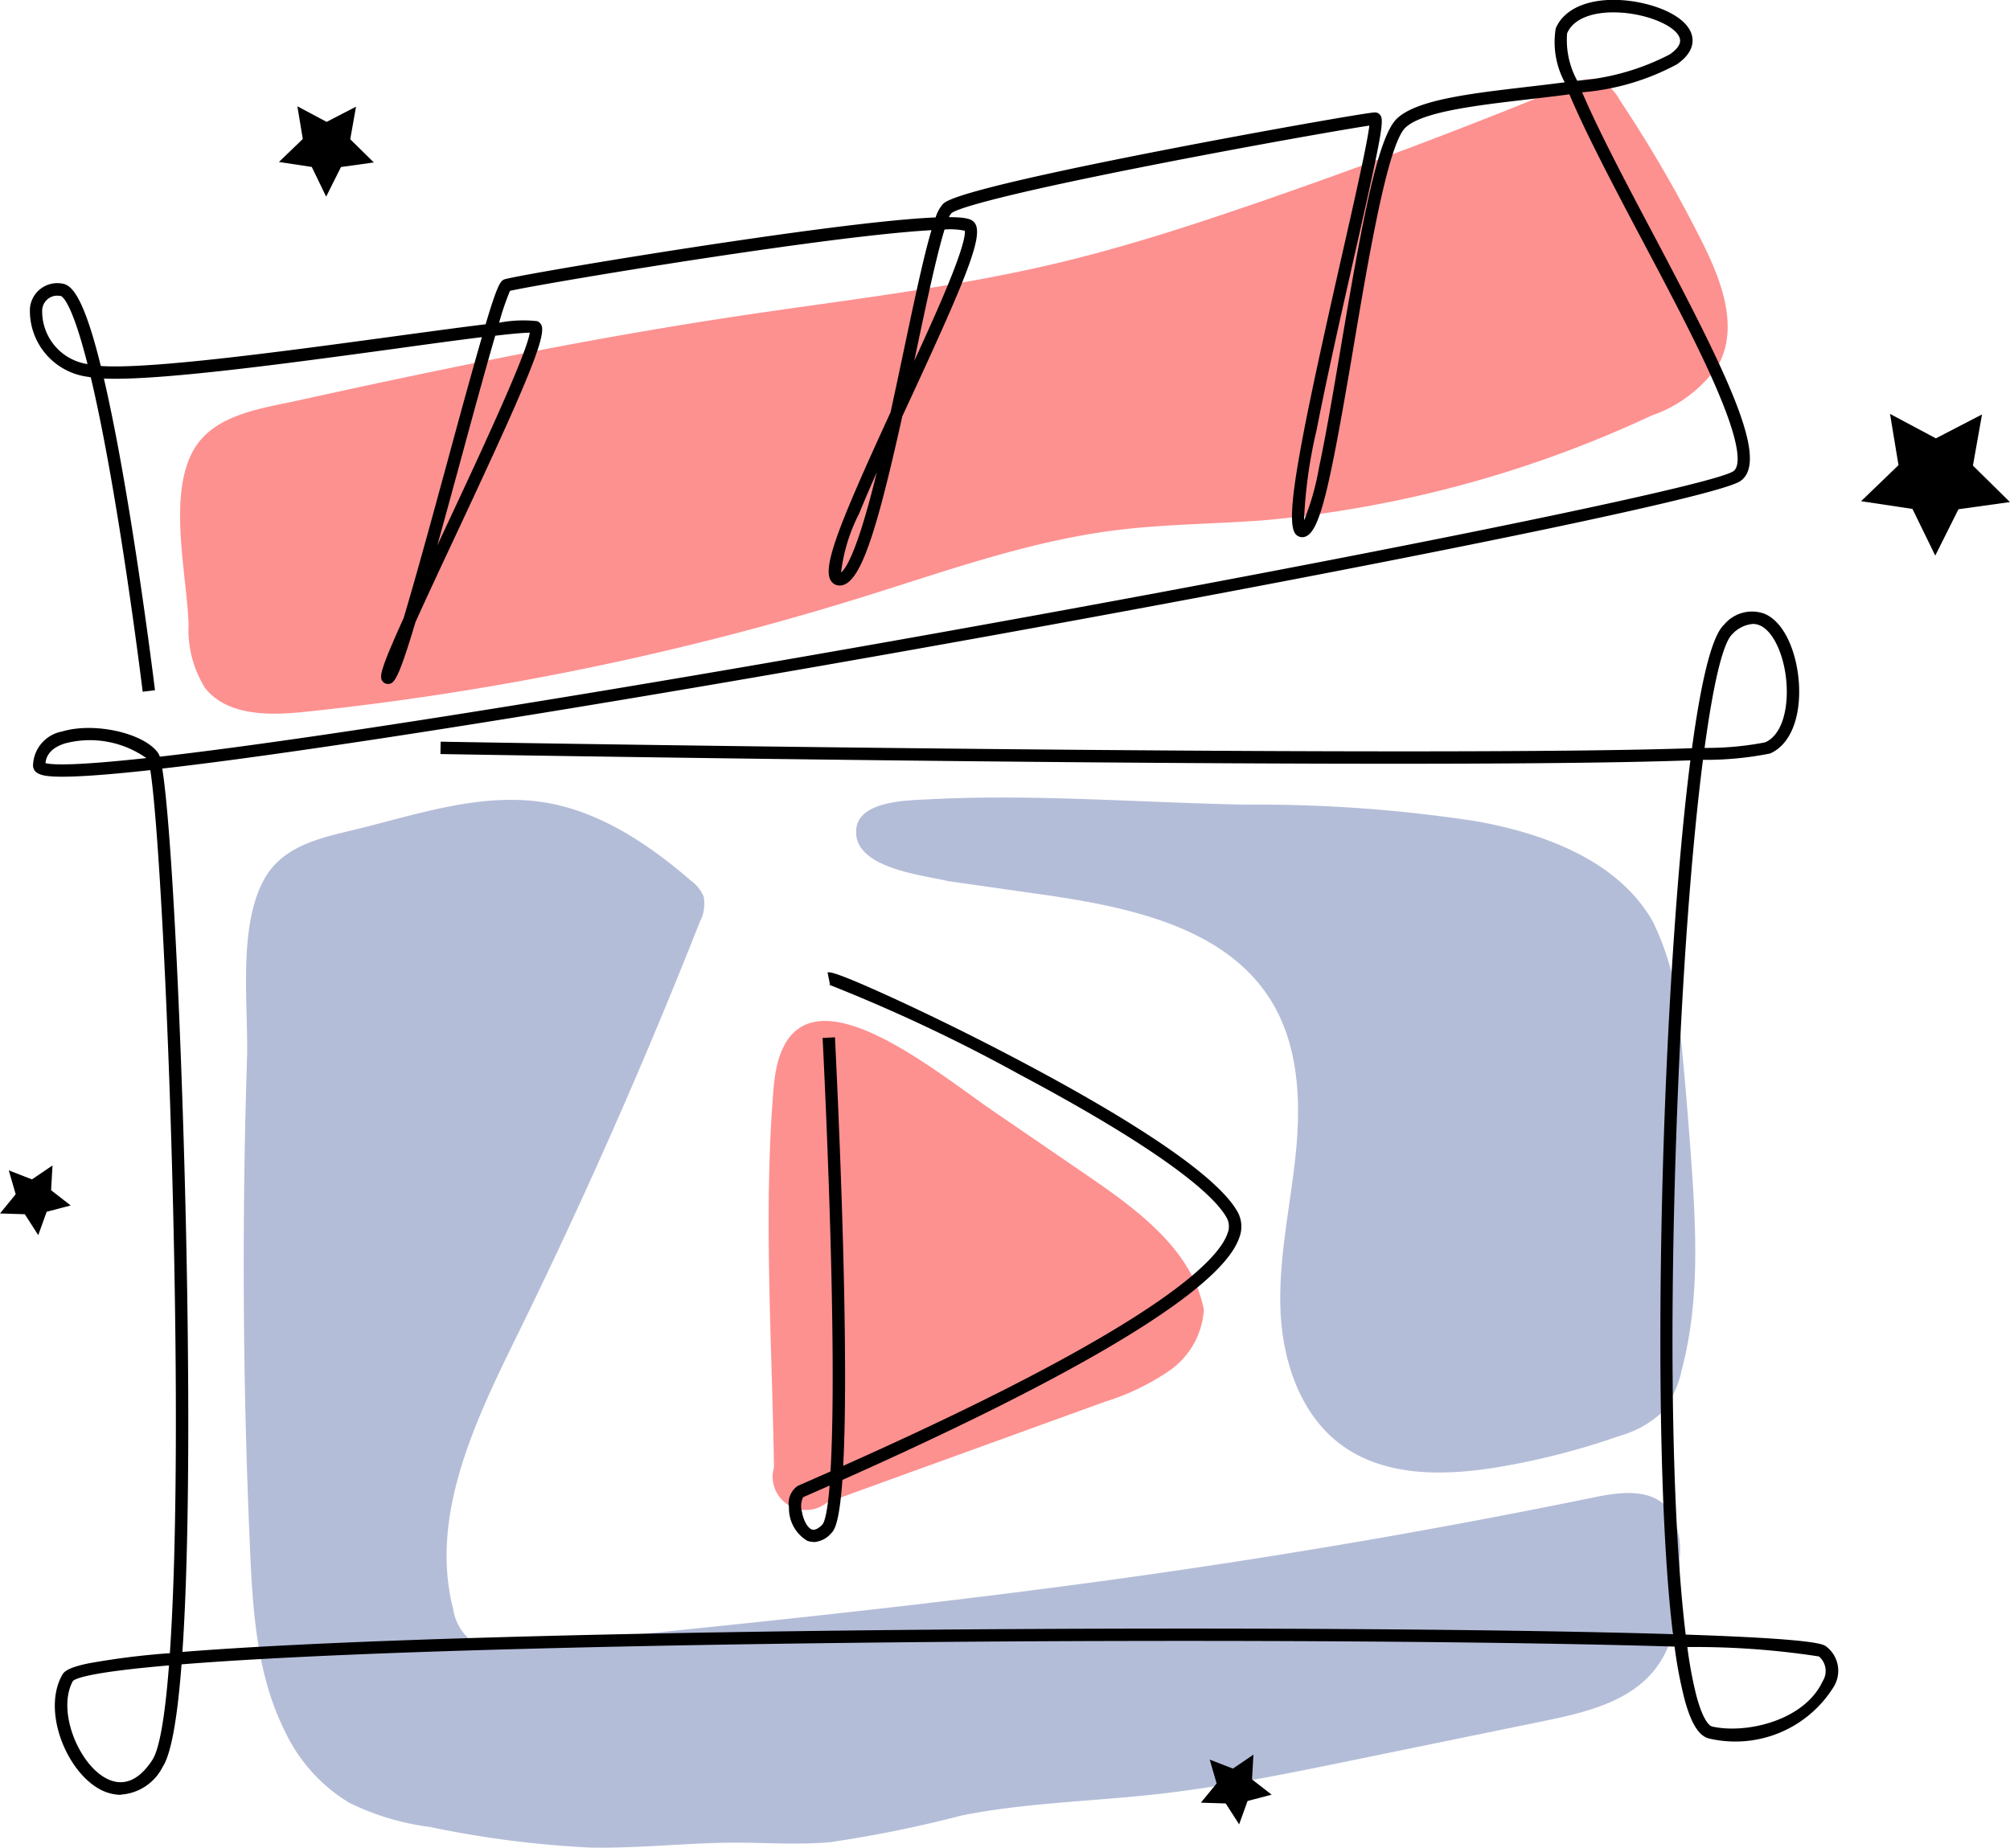 <svg xmlns="http://www.w3.org/2000/svg" xmlns:xlink="http://www.w3.org/1999/xlink" width="104" height="95.622" viewBox="0 0 104 95.622"><defs><clipPath id="clip-path"><rect id="Rectangle_196" data-name="Rectangle 196" width="104" height="95.622" fill="none"></rect></clipPath></defs><g id="Group_123" data-name="Group 123" clip-path="url(#clip-path)"><path id="Path_664" data-name="Path 664" d="M350.474,326.49l4.743.675c4.523.644,9.634,1.658,12.016,5.557,1.4,2.3,1.523,5.148,1.256,7.825s-.881,5.331-.8,8.02,1,5.528,3.171,7.116c2.306,1.687,5.447,1.593,8.264,1.109a38.1,38.1,0,0,0,6.153-1.6,5.3,5.3,0,0,0,2.037-1.1,4.905,4.905,0,0,0,1.135-2.281c.946-3.542.754-7.277.492-10.933-.161-2.242-.346-4.483-.578-6.719a14.18,14.18,0,0,0-1.386-5.539c-1.765-3.149-5.534-4.566-9.086-5.214a74.23,74.23,0,0,0-11.937-.87c-5.454-.1-11.037-.564-16.484-.275-1.056.056-3.557.064-3.724,1.515-.238,2.059,3.5,2.406,4.727,2.712" transform="translate(-301.44 -280.893)" fill="#b4bdd8"></path><path id="Path_665" data-name="Path 665" d="M98.746,361.884c.142,3.217.358,6.534,1.8,9.415a8.575,8.575,0,0,0,3.334,3.712,13.266,13.266,0,0,0,4.183,1.255,52.573,52.573,0,0,0,8.242,1.063c2.511.057,5.017-.246,7.528-.252,1.646,0,3.3.12,4.935-.024a64.4,64.4,0,0,0,6.816-1.386c3.282-.652,6.647-.722,9.973-1.087,3.488-.382,6.932-1.089,10.369-1.794l9.781-2.007c2.134-.438,4.458-.991,5.776-2.725,1.2-1.58,1.243-3.725,1.234-5.709a3.842,3.842,0,0,0-.668-2.635c-.884-.968-2.43-.777-3.714-.513q-11.178,2.291-22.479,3.919c-11.243,1.619-22.55,2.742-33.854,3.864a3,3,0,0,1-1.43-.089,2.654,2.654,0,0,1-1.322-1.936c-1.219-4.8,1.141-9.693,3.321-14.136q5.156-10.507,9.453-21.407a1.971,1.971,0,0,0,.19-1.306,1.92,1.92,0,0,0-.635-.8c-2.241-1.935-4.82-3.663-7.75-4.087-3.223-.466-6.475.652-9.571,1.41-1.805.442-3.785.82-4.769,2.573-1.4,2.5-.811,6.608-.9,9.361q-.188,5.913-.166,11.831.025,6.747.324,13.488" transform="translate(-85.81 -281.715)" fill="#b4bdd8"></path><path id="Path_666" data-name="Path 666" d="M310.733,435.5a1.725,1.725,0,0,0,2.746,1.827l14.368-5.209A12.315,12.315,0,0,0,331.2,430.5a4.162,4.162,0,0,0,1.772-3.148c-.591-3.054-3.367-5.119-5.933-6.878l-5.008-3.431c-3.241-2.221-10.708-8.52-11.32-1.179-.538,6.453-.079,13.166.018,19.637" transform="translate(-270.683 -359.572)" fill="#fd9190"></path><path id="Path_667" data-name="Path 667" d="M73.2,59.987a5.678,5.678,0,0,0,.848,3.369c1.146,1.455,3.323,1.43,5.165,1.237a149.3,149.3,0,0,0,28.845-5.938c4.316-1.344,8.607-2.893,13.091-3.459,2.576-.326,5.182-.322,7.77-.524a60.007,60.007,0,0,0,19.967-5.41,6.951,6.951,0,0,0,3.465-2.629c1.055-1.925.177-4.306-.8-6.271a68.24,68.24,0,0,0-4.3-7.42A2.2,2.2,0,0,0,146,31.854a2.228,2.228,0,0,0-1.255.249q-8.078,3.328-16.343,6.173c-3.35,1.153-6.724,2.247-10.17,3.072-5.52,1.321-11.179,1.942-16.791,2.79-7.583,1.146-15.105,2.692-22.592,4.343-1.853.409-4.265.7-5.347,2.478-1.409,2.317-.405,6.482-.31,9.028" transform="translate(-63.438 -27.753)" fill="#fd9190"></path><path id="Path_668" data-name="Path 668" d="M755.468,174.492l1.2-2.4,2.663-.371-1.914-1.888.47-2.647-2.387,1.237-2.373-1.265.439,2.653-1.937,1.865,2.659.4Z" transform="translate(-655.335 -145.738)"></path><path id="Path_669" data-name="Path 669" d="M115.079,47.585l.768-1.533,1.7-.237-1.221-1.2.3-1.688-1.522.789-1.513-.807.28,1.692-1.235,1.19,1.7.257Z" transform="translate(-98.204 -37.408)"></path><path id="Path_670" data-name="Path 670" d="M3.658,472.843l-1.015-.788.074-1.283-1.063.722-1.2-.466.358,1.234L0,473.257l1.284.041.695,1.081.436-1.209Z" transform="translate(0 -410.458)"></path><path id="Path_671" data-name="Path 671" d="M488.658,710.843l-1.015-.788.074-1.283-1.063.722-1.2-.466.358,1.234-.814.995,1.284.041.695,1.081.436-1.209Z" transform="translate(-422.862 -617.965)"></path><path id="Path_672" data-name="Path 672" d="M16.629,92.887a2.382,2.382,0,0,1-1.209-.358c-1.669-1.011-2.853-4.03-1.824-5.851.1-.184.339-.383,1.347-.594a39.234,39.234,0,0,1,4.221-.529c.317-4.646.4-11.914.211-21.081-.238-11.71-.822-22.134-1.224-24.619-5.066.556-5.572.292-5.8.171a.451.451,0,0,1-.267-.4,1.835,1.835,0,0,1,1.5-1.769c1.678-.508,4.289.087,4.989,1.138a.673.673,0,0,1,.069.164c2.038-.233,4.76-.588,8.392-1.12,7.6-1.112,18.045-2.834,29.42-4.849,22.51-3.988,42.481-8.021,43.611-8.807.271-.189.528-.972-.8-4.1C98.3,18,96.775,15.124,95.3,12.343c-1.65-3.117-2.946-5.613-3.721-7.464-.709.1-1.435.18-2.155.264-2.683.314-5.457.638-6.328,1.459-.916.862-1.908,6.719-2.7,11.426-1.262,7.454-1.753,9.641-2.573,9.767a.45.45,0,0,1-.4-.141c-.615-.66.2-4.788,2.378-14.409.65-2.867,1.319-5.82,1.426-6.746-1.2.179-5.682.961-10.573,1.914-9.639,1.878-10.894,2.479-11.05,2.619a.708.708,0,0,0-.127.206c.982,0,1.144.13,1.248.213.637.509-.158,2.513-3.222,9.14l-.443.958C55.7,27.675,54.862,30.3,53.825,30.3a.527.527,0,0,1-.459-.247c-.444-.7.381-2.832,3.088-8.718.234-1.071.462-2.152.679-3.179.608-2.883,1.058-4.98,1.438-6.245-1.592.088-4.593.394-10.249,1.229s-10.812,1.735-11.56,1.912A13.752,13.752,0,0,0,36.2,16.7a6.653,6.653,0,0,1,1.966-.081.4.4,0,0,1,.231.229c.252.617-.953,3.4-4.472,10.915-.706,1.508-1.457,3.112-2.052,4.431-.9,3.018-1.113,3.2-1.423,3.2a.349.349,0,0,1-.3-.163c-.148-.233-.074-.629,1.112-3.252.682-2.286,1.565-5.529,2.288-8.185.8-2.956,1.361-4.971,1.759-6.347-1.294.16-2.906.379-4.493.6-5.521.752-12.255,1.671-15.066,1.542.365,1.569.747,3.517,1.138,5.817.871,5.112,1.5,10.263,1.506,10.315l-.636.077c-.006-.051-.632-5.172-1.5-10.261-.445-2.615-.841-4.562-1.186-6.011-.045-.007-.088-.015-.128-.023a3.441,3.441,0,0,1-3.019-3.562,1.42,1.42,0,0,1,1.644-1.27c.455.051,1.03.515,1.845,3.577q.088.33.177.692c2.576.183,9.774-.8,15.135-1.528,2.1-.285,3.646-.494,4.776-.631.572-1.923.753-2.237.951-2.316.347-.139,6.207-1.148,11.833-1.977,5.831-.86,8.879-1.168,10.5-1.237a1.911,1.911,0,0,1,.384-.7c.2-.177.795-.715,11.432-2.786,5.164-1.005,10.576-1.949,10.914-1.949a.342.342,0,0,1,.268.13c.213.267.132.842-1.363,7.436-.658,2.9-1.4,6.189-1.922,8.863a24.772,24.772,0,0,0-.652,4.687,13.2,13.2,0,0,0,.773-2.727c.368-1.721.743-3.94,1.141-6.29,1.1-6.51,1.9-10.847,2.9-11.786,1.026-.966,3.779-1.288,6.693-1.629.662-.078,1.33-.156,1.983-.241a4.389,4.389,0,0,1-.467-2.787c.426-1.023,1.7-1.572,3.4-1.467,1.547.1,3.349.76,3.64,1.8.106.378.057.95-.773,1.525a12.478,12.478,0,0,1-4.9,1.446c.874,2.042,2.305,4.747,3.634,7.256,3.859,7.29,6.091,11.794,4.557,12.861-1.374.956-23.331,5.273-43.766,8.895-11.36,2.013-21.809,3.737-29.424,4.853-3.661.537-6.4.9-8.467,1.133.507,3.138,1.036,14.541,1.242,24.487.127,6.136.21,15.215-.2,21.229,9.2-.734,27.317-1.094,43.29-1.184,10.336-.058,20.654-.01,28.308.133,2.179.041,4,.086,5.525.133-.8-6.6-.761-18.062-.426-26.991.233-6.193.68-13.164,1.328-18.232-14.6.524-62.339-.286-64.674-.326l.011-.64c15.6.268,52.692.756,64.745.338.457-3.37,1.009-5.786,1.652-6.382a1.878,1.878,0,0,1,2.118-.57c1.169.512,1.779,2.413,1.777,4.026,0,1.6-.565,2.792-1.507,3.2a17.1,17.1,0,0,1-3.471.328c-.577,4.5-1.065,10.955-1.34,18.282-.5,13.275-.141,22.168.446,26.988,6.751.226,7.112.5,7.266.612a1.58,1.58,0,0,1,.4,2.077,5.986,5.986,0,0,1-6.448,2.691c-.533-.122-.941-.776-1.284-2.058a22.656,22.656,0,0,1-.509-2.7c-8.352-.258-22.66-.368-37.754-.244-11.851.1-22.666.328-30.453.65-4,.166-6.919.341-9.045.512-.2,2.632-.512,4.584-.968,5.29a2.613,2.613,0,0,1-2.168,1.451m-2.483-5.881c-.826,1.488.233,4.144,1.605,4.975.907.549,1.774.24,2.507-.893.366-.566.655-2.248.858-4.888-3.921.338-4.8.648-4.971.806m83.532-1.757a21.39,21.39,0,0,0,.466,2.512c.383,1.433.74,1.583.808,1.6,1.753.4,4.778-.294,5.725-2.336a.985.985,0,0,0-.191-1.288,42.114,42.114,0,0,0-6.807-.487m6.8.48h0M12.727,39.49c.33.095,1.468.15,5.219-.259a5.066,5.066,0,0,0-4.182-.766c-.637.193-.985.537-1.037,1.024m88.346-7.2a1.645,1.645,0,0,0-1.066.529c-.489.453-.986,2.578-1.435,5.887a15.77,15.77,0,0,0,3.132-.287c.7-.3,1.12-1.282,1.122-2.615,0-1.585-.61-3.1-1.394-3.438a.888.888,0,0,0-.36-.076M55.735,24.456c-.332.748-.639,1.46-.9,2.106a9.076,9.076,0,0,0-.943,3.063c.17-.12.656-.715,1.457-3.656.129-.475.259-.983.389-1.513M36,17.372c-.519,1.776-1.2,4.277-1.831,6.6-.447,1.641-.832,3.047-1.166,4.251l.339-.725c1.719-3.673,4.272-9.127,4.445-10.281h-.008c-.312,0-.948.06-1.779.157M13.358,15.3a.783.783,0,0,0-.8.741,2.759,2.759,0,0,0,2.345,2.8c-.841-3.317-1.331-3.518-1.4-3.528a1.283,1.283,0,0,0-.141-.008m45.884-3.425c-.422,1.369-1,4.1-1.483,6.4l-.085.4c.645-1.4,1.259-2.766,1.724-3.893.867-2.1.918-2.688.895-2.846a3.63,3.63,0,0,0-1.05-.064M93.854.639c-1.224,0-2.107.395-2.395,1.086a4.38,4.38,0,0,0,.524,2.451A12.353,12.353,0,0,0,96.77,2.814c.418-.289.593-.567.521-.826-.174-.623-1.6-1.247-3.062-1.337C94.1.643,93.976.639,93.854.639" transform="translate(-10.375 0.001)"></path><path id="Path_673" data-name="Path 673" d="M319.875,422.175a.9.9,0,0,1-.326-.061,1.953,1.953,0,0,1-.939-1.73,1.1,1.1,0,0,1,.441-1.1c.062-.031.246-.112.656-.291l1.051-.463c.111-1.872.165-5.008.045-10.255-.14-6.106-.45-12.12-.453-12.181l.64-.033c0,.06.314,6.091.454,12.21.113,4.92.075,8.011-.029,9.967,16.139-7.2,19.4-10.612,19.882-12.021a.949.949,0,0,0-.026-.794c-.852-1.57-4.643-4.2-10.675-7.408a85.792,85.792,0,0,0-9.93-4.684.216.216,0,0,0,.066,0l-.126-.628c.112-.022.344-.069,3.4,1.332,1.222.561,3.712,1.734,6.663,3.3,4.441,2.35,9.984,5.609,11.169,7.791a1.575,1.575,0,0,1,.069,1.307c-1.123,3.275-11.476,8.5-20.532,12.534-.168,2.348-.444,2.624-.588,2.768a1.294,1.294,0,0,1-.908.451m.833-2.926-.744.327c-.335.147-.576.252-.627.278a1.034,1.034,0,0,0-.063.732c.077.47.3.863.521.936.178.057.388-.1.535-.251.083-.085.252-.459.379-2.021" transform="translate(-277.787 -342.378)"></path></g></svg>